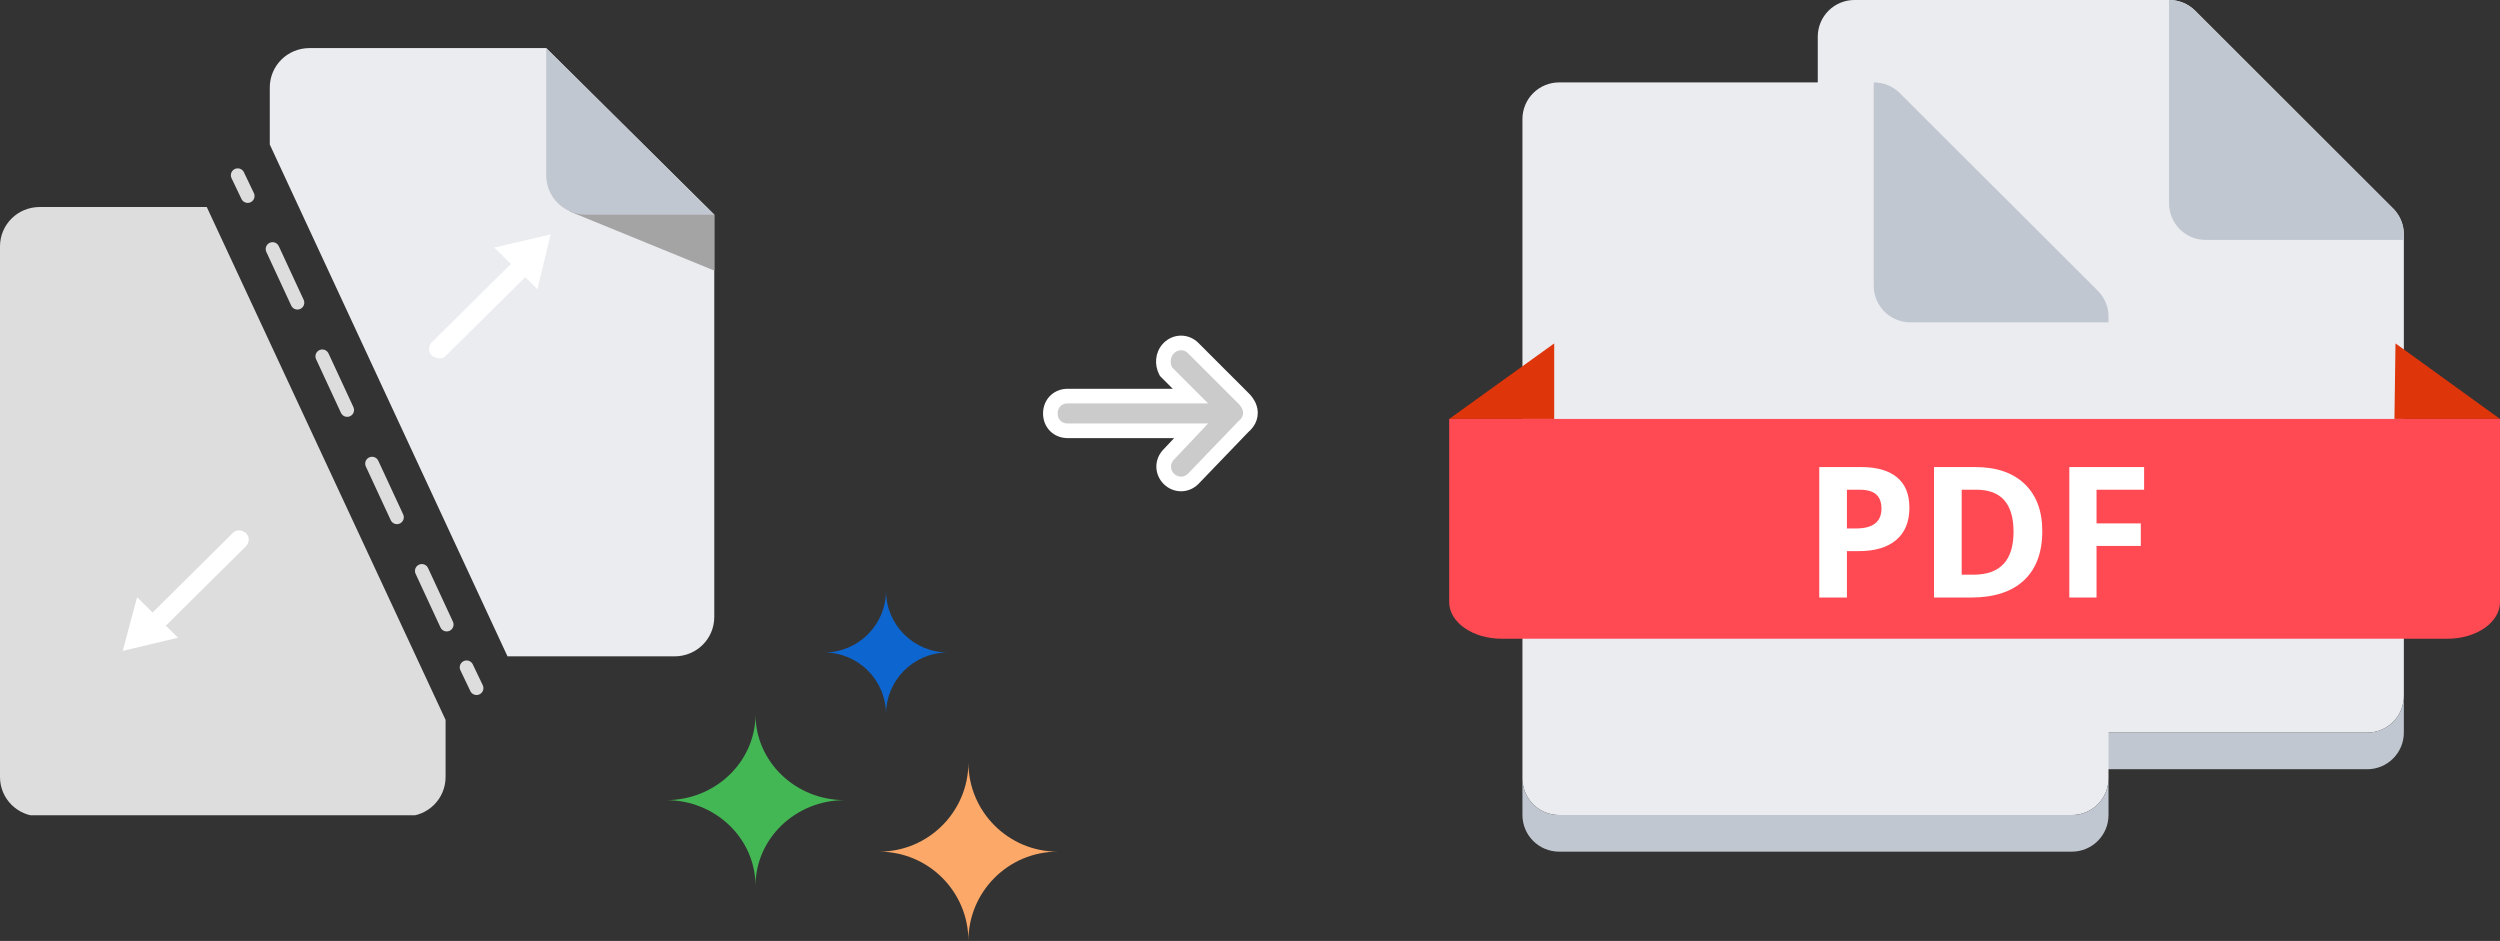 <svg width="364" height="137" viewBox="0 0 364 137" fill="none" xmlns="http://www.w3.org/2000/svg">
<rect x="0" y="0" width="364" height="137" fill="#333333" stroke="none"/>
<path d="M350 101.333C350 102.034 349.862 102.727 349.594 103.374C349.326 104.021 348.933 104.609 348.438 105.105C347.943 105.6 347.355 105.993 346.708 106.261C346.061 106.529 345.367 106.667 344.667 106.667H270C269.3 106.667 268.606 106.529 267.959 106.261C267.312 105.993 266.724 105.6 266.229 105.105C265.734 104.609 265.341 104.021 265.073 103.374C264.805 102.727 264.667 102.034 264.667 101.333V5.333C264.667 4.633 264.805 3.94 265.073 3.292C265.341 2.645 265.734 2.057 266.229 1.562C266.724 1.067 267.312 0.674 267.959 0.406C268.606 0.138 269.3 8.91426e-05 270 8.91426e-05H315.813C316.515 -0.004 317.211 0.131 317.861 0.396C318.511 0.661 319.102 1.052 319.6 1.547L348.453 30.4C348.948 30.898 349.339 31.489 349.604 32.139C349.87 32.789 350.004 33.485 350 34.187V101.333Z" fill="#EBECF0"/>
<path d="M350 101.333V106.667C350 107.367 349.862 108.061 349.594 108.708C349.326 109.355 348.933 109.943 348.438 110.438C347.943 110.933 347.355 111.326 346.708 111.594C346.061 111.862 345.367 112 344.667 112H270C268.586 112 267.229 111.438 266.229 110.438C265.229 109.438 264.667 108.081 264.667 106.667V101.333C264.667 102.034 264.805 102.727 265.073 103.374C265.341 104.021 265.734 104.609 266.229 105.105C266.724 105.6 267.312 105.993 267.959 106.261C268.606 106.529 269.3 106.667 270 106.667H344.667C345.367 106.667 346.061 106.529 346.708 106.261C347.355 105.993 347.943 105.6 348.438 105.105C348.933 104.609 349.326 104.021 349.594 103.374C349.862 102.727 350 102.034 350 101.333Z" fill="#C1C7D0"/>
<path d="M350 34.187V34.933H321.147C319.732 34.933 318.376 34.371 317.375 33.371C316.375 32.371 315.813 31.015 315.813 29.6V8.91426e-05C316.515 -0.004 317.211 0.131 317.861 0.396C318.511 0.661 319.102 1.052 319.6 1.547L348.507 30.4C349.485 31.415 350.022 32.777 350 34.187Z" fill="#C1C7D0"/>
<path d="M110 104C110 110.904 104.179 116.5 97 116.5C104.179 116.5 110 122.096 110 129C110 122.096 115.821 116.5 123 116.5C115.821 116.5 110 110.904 110 104Z" fill="#44B755"/>
<path d="M141 111C141 118.18 135.179 124 128 124C135.179 124 141 129.82 141 137C141 129.82 146.82 124 154 124C146.82 124 141 118.18 141 111Z" fill="#FBA868"/>
<path d="M129 86C129 90.971 124.97 94.999 120 94.999C124.97 94.999 129 99.029 129 104C129 99.029 133.029 94.999 138 94.999C133.036 94.999 129 90.971 129 86Z" fill="#0D66D0"/>
<path d="M307 113.333C307 114.034 306.862 114.727 306.594 115.374C306.326 116.021 305.933 116.609 305.438 117.105C304.943 117.6 304.355 117.993 303.708 118.261C303.061 118.529 302.367 118.667 301.667 118.667H227C226.3 118.667 225.606 118.529 224.959 118.261C224.312 117.993 223.724 117.6 223.229 117.105C222.734 116.609 222.341 116.021 222.073 115.374C221.805 114.727 221.667 114.034 221.667 113.333V17.333C221.667 16.633 221.805 15.94 222.073 15.292C222.341 14.645 222.734 14.057 223.229 13.562C223.724 13.067 224.312 12.674 224.959 12.406C225.606 12.138 226.3 12 227 12H272.813C273.515 11.996 274.211 12.131 274.861 12.396C275.511 12.661 276.102 13.053 276.6 13.547L305.453 42.4C305.948 42.898 306.339 43.489 306.604 44.139C306.87 44.789 307.004 45.485 307 46.187V113.333Z" fill="#EBECF0"/>
<path d="M307 113.333V118.667C307 119.367 306.862 120.061 306.594 120.708C306.326 121.355 305.933 121.943 305.438 122.438C304.943 122.933 304.355 123.326 303.708 123.594C303.061 123.862 302.367 124 301.667 124H227C225.586 124 224.229 123.438 223.229 122.438C222.229 121.438 221.667 120.081 221.667 118.667V113.333C221.667 114.034 221.805 114.727 222.073 115.374C222.341 116.021 222.734 116.609 223.229 117.105C223.724 117.6 224.312 117.993 224.959 118.261C225.606 118.529 226.3 118.667 227 118.667H301.667C302.367 118.667 303.061 118.529 303.708 118.261C304.355 117.993 304.943 117.6 305.438 117.105C305.933 116.609 306.326 116.021 306.594 115.374C306.862 114.727 307 114.034 307 113.333Z" fill="#C1C7D0"/>
<path d="M211 61H364V87.667C364 88.367 363.802 89.061 363.418 89.708C363.033 90.355 362.47 90.943 361.759 91.438C361.049 91.933 360.206 92.326 359.278 92.594C358.349 92.862 357.355 93 356.35 93H218.65C217.645 93 216.651 92.862 215.722 92.594C214.794 92.326 213.951 91.933 213.241 91.438C212.53 90.943 211.967 90.355 211.582 89.708C211.198 89.061 211 88.367 211 87.667V61Z" fill="#FF4A53"/>
<path d="M226.292 61V50L211 61H226.292ZM348.631 61L348.784 50L364 61H348.631Z" fill="#DE350B"/>
<path d="M307 46.187V46.933H278.147C276.732 46.933 275.376 46.371 274.375 45.371C273.375 44.371 272.813 43.015 272.813 41.6V12C273.515 11.996 274.211 12.131 274.861 12.396C275.511 12.661 276.102 13.053 276.6 13.547L305.507 42.4C306.485 43.415 307.022 44.777 307 46.187Z" fill="#C1C7D0"/>
<path d="M268.912 76.943H270.237C271.476 76.943 272.403 76.7 273.018 76.215C273.633 75.721 273.941 75.007 273.941 74.071C273.941 73.127 273.681 72.429 273.161 71.979C272.65 71.528 271.844 71.303 270.744 71.303H268.912V76.943ZM278.008 73.928C278.008 75.972 277.367 77.536 276.085 78.619C274.811 79.702 272.996 80.243 270.64 80.243H268.912V87H264.884V68.003H270.952C273.256 68.003 275.006 68.501 276.201 69.497C277.406 70.485 278.008 71.962 278.008 73.928ZM297.356 77.32C297.356 80.447 296.463 82.842 294.679 84.505C292.903 86.168 290.335 87 286.973 87H281.594V68.003H287.558C290.659 68.003 293.068 68.821 294.783 70.459C296.498 72.096 297.356 74.383 297.356 77.32ZM293.172 77.423C293.172 73.343 291.37 71.303 287.766 71.303H285.622V83.674H287.35C291.231 83.674 293.172 81.59 293.172 77.423ZM305.256 87H301.293V68.003H312.182V71.303H305.256V76.202H311.701V79.49H305.256V87Z" fill="white"/>
<path d="M173.734 69.712L173.742 69.705L173.749 69.698L181.005 62.152C181.461 61.773 181.788 61.334 181.951 60.836C182.123 60.312 182.083 59.819 181.957 59.41C181.732 58.678 181.207 58.156 181.05 57.999C181.044 57.994 181.039 57.989 181.035 57.985L173.734 50.684C172.734 49.684 171.183 49.684 170.183 50.684C169.202 51.665 169.244 53.064 169.691 53.959L169.769 54.113L169.891 54.236L173.328 57.672L155.46 57.672C154.78 57.672 154.13 57.904 153.648 58.386C153.166 58.868 152.934 59.518 152.934 60.198C152.934 60.879 153.166 61.528 153.648 62.011C154.13 62.493 154.78 62.724 155.46 62.724L173.428 62.724L170.171 66.173C169.183 67.174 169.187 68.716 170.183 69.712C171.183 70.713 172.734 70.713 173.734 69.712Z" fill="#CBCBCB" stroke="white" stroke-width="2.132"/>
<g clip-path="url(#clip0_50:3223)">
<path d="M79.528 7.001H45.076C41.857 7.001 39.281 9.554 39.281 12.745V21.044L73.894 95.566H98.203C101.423 95.566 103.999 93.013 103.999 89.821V31.256L79.528 7.001Z" fill="#EBECF0"/>
<path d="M82.909 30.777L103.999 39.395V31.256L91.925 27.745L82.909 30.777Z" fill="#A4A4A4"/>
<path d="M103.999 31.256H85.324C82.104 31.256 79.528 28.703 79.528 25.512V7.001L103.999 31.256Z" fill="#C1C7D0"/>
<path d="M63.913 52.16C63.591 52.16 63.269 52.001 62.947 51.841C62.625 51.522 62.464 51.203 62.464 50.884C62.464 50.565 62.625 50.086 62.786 49.926L74.378 38.437L71.963 36.043L80.173 34.128L78.241 42.107L76.471 40.352L64.718 52.001C64.557 52.16 64.235 52.16 63.913 52.16Z" fill="white"/>
<path d="M-0.001 35.884V113.119C-0.001 116.311 2.574 118.864 5.794 118.864H59.082C62.302 118.864 64.878 116.311 64.878 113.119V104.821L30.104 30.139H5.794C2.574 30.139 -0.001 32.692 -0.001 35.884Z" fill="#DDDDDD"/>
<path d="M19.962 86.948L22.216 89.183L33.968 77.533C34.129 77.374 34.451 77.214 34.773 77.214C35.095 77.214 35.417 77.374 35.739 77.533C36.061 77.853 36.222 78.172 36.222 78.491C36.222 78.81 36.061 79.289 35.9 79.448L24.148 91.097L25.918 92.853L17.869 94.768L19.962 86.948Z" fill="white"/>
<path d="M69.385 100.193L67.936 97.161" stroke="#DDDDDD" stroke-width="1.998" stroke-miterlimit="10" stroke-linecap="round"/>
<path d="M65.04 90.937L37.511 31.575" stroke="#DDDDDD" stroke-width="1.998" stroke-miterlimit="10" stroke-linecap="round" stroke-dasharray="8.61 8.61"/>
<path d="M36.061 28.543L34.612 25.511" stroke="#DDDDDD" stroke-width="1.998" stroke-miterlimit="10" stroke-linecap="round"/>
</g>
<defs>
<clipPath id="clip0_50:3223">
<rect width="104" height="111.704" fill="white" transform="translate(0 7)"/>
</clipPath>
</defs>
</svg>
